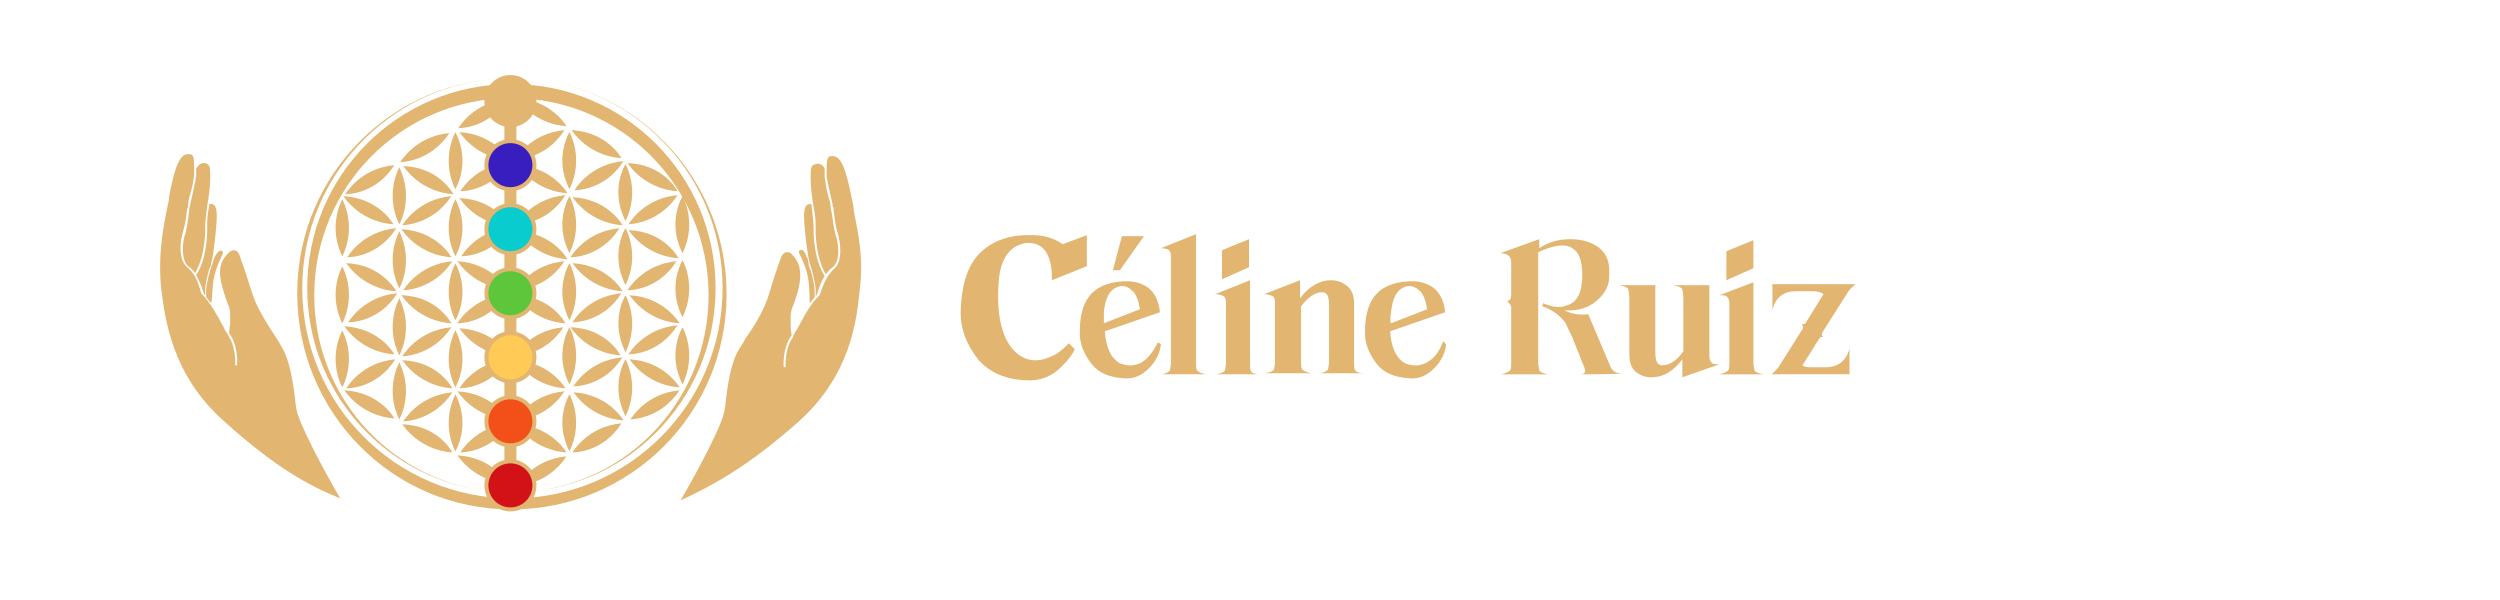 <?xml version="1.0" encoding="utf-8"?>
<!-- Generator: Adobe Illustrator 27.8.1, SVG Export Plug-In . SVG Version: 6.00 Build 0)  -->
<svg version="1.1" id="Calque_1" xmlns="http://www.w3.org/2000/svg" xmlns:xlink="http://www.w3.org/1999/xlink" x="0px" y="0px"
	 viewBox="0 0 249.8 60" style="enable-background:new 0 0 249.8 60;" xml:space="preserve">
<style type="text/css">
	.st0{fill:#E2B571;}
	.st1{fill:#381EBF;}
	.st2{fill:#09CCCE;}
	.st3{fill:#5DC63B;}
	.st4{fill:#FFCA55;}
	.st5{fill:#F34F19;}
	.st6{fill:#D21217;}
</style>
<g>
	<path class="st0" d="M21.4,25.8c0,0,0.2-0.5,0.5-0.7c0.1-0.1,0.2-0.1,0.3,0s0.1,0.2,0,0.4c-0.2,0.4-0.8,1.6-0.9,2.8
		c-0.1,0.7-0.1,1.6-0.2,2c-0.2-0.2-0.3-0.4-0.5-0.6V29c0-0.4,0.2-1.3,0.4-2c0.1-0.2,0.1-0.4,0.2-0.6C21.3,26.2,21.3,26,21.4,25.8
		L21.4,25.8z M21.4,20.5c0.3,0.3,0.3,1.1,0.2,2.2c-0.1,1.2-0.3,2.9-0.5,3.6c0,0.2-0.1,0.4-0.2,0.6c-0.2,0.7-0.4,1.6-0.4,2.1v0.5
		l-0.1-0.1c-0.3-0.9-0.5-1.4-0.8-1.9c0.7-1.1,1-2.4,1.1-4.2c0-0.2,0-0.4,0-0.6c0-0.6,0-1.2,0.2-2.1c0-0.1,0-0.1,0-0.2
		C20.9,20.4,21.2,20.3,21.4,20.5z M20.5,16.3c0.5,0.1,0.5,0.5,0.5,1.2c0,0.1,0,0.2,0,0.3c0,0.8-0.1,1.6-0.3,2.8
		c-0.1,0.9-0.2,1.5-0.2,2.1c0,0.2,0,0.4,0,0.6c-0.1,1.7-0.4,2.9-1,4c-0.2-0.3-0.4-0.5-0.7-0.7c-0.7-0.6-0.6-2.4-0.3-3.2
		c0.2-0.6,0.3-1.6,0.4-2.3c0-0.2,0-0.4,0.1-0.5c0-0.3,0.1-0.6,0.2-1c0.1-0.6,0.3-1.3,0.4-2c0-0.1,0-0.2,0-0.3c0-0.2,0-0.3,0-0.5
		C19.7,16.8,19.9,16.2,20.5,16.3z M22.4,42.1c-5.3-4.7-5.9-10.3-6.3-13.3c-0.3-3.1,0.1-5.5,0.6-8c0.1-0.4,0.2-0.8,0.2-1.2
		c0.6-3.1,1.1-4.2,1.9-4.2c0.2,0,0.3,0,0.4,0.1c0.2,0.2,0.2,0.7,0.2,1.3l0,0c0,0.1,0,0.3,0,0.4s0,0.2,0,0.3
		c-0.1,0.7-0.2,1.3-0.4,1.9c-0.1,0.4-0.2,0.7-0.2,1c0,0.2,0,0.3-0.1,0.5c-0.1,0.7-0.2,1.6-0.4,2.2c-0.3,0.9-0.5,2.7,0.3,3.5
		c0.8,0.7,1.1,1.2,1.5,2.7l0,0c0.9,0.9,1.6,2.2,2.2,3.3c0.1,0.2,0.2,0.5,0.4,0.7c0.1,0.2,0.2,0.3,0.2,0.4c0.7,1.1,0.6,2.7,0.6,2.7
		c0,0.1,0,0.1,0.1,0.1s0.1,0,0.1-0.1s0.1-1.6-0.6-2.8c-0.1-0.1-0.1-0.2-0.2-0.3l0,0c0-0.1,0-0.4,0.1-1c0-0.3,0-0.5,0-0.8
		c0-0.6-0.1-0.8-0.3-1.3c-0.1-0.3-0.3-0.8-0.5-1.6c-0.6-2.1,0.2-2.9,0.7-3.4c0.1-0.1,0.3-0.2,0.5-0.2s0.4,0.2,0.5,0.4
		c0,0.1,0.5,1.3,1.2,3.6c0.5,1.7,1.5,3.2,2.4,4.6c0.2,0.3,0.4,0.6,0.6,1c0.9,1.4,1.2,3.8,1.4,5.4c0,0.3,0.1,0.6,0.1,0.8
		c0.2,1.4,2.7,6.1,4.4,9C30.8,48.5,27.5,46.7,22.4,42.1z"/>
	<path class="st0" d="M45.5,18.9c0,0-1.5-2.6,0-5.7C47.1,16.3,45.5,18.9,45.5,18.9z"/>
	<path class="st0" d="M45.5,25.6c0,0-1.5-2.6,0-5.7C47.1,23,45.5,25.6,45.5,25.6z"/>
	<path class="st0" d="M45.5,32c0,0-1.5-2.6,0-5.7C47.1,29.4,45.5,32,45.5,32z"/>
	<path class="st0" d="M45.5,38.7c0,0-1.5-2.6,0-5.7C47.1,36.1,45.5,38.7,45.5,38.7z"/>
	<path class="st0" d="M45.5,45.1c0,0-1.5-2.6,0-5.7C47.1,42.5,45.5,45.1,45.5,45.1z"/>
	<path class="st0" d="M62.8,22.4c0,0,1.5-2.6,4.9-2.9C65.8,22.4,62.8,22.4,62.8,22.4z"/>
	<path class="st0" d="M57,25.7c0,0,1.5-2.6,4.9-2.9C60,25.8,57,25.7,57,25.7z"/>
	<path class="st0" d="M51.5,29c0,0,1.5-2.6,4.9-2.9C54.5,29,51.5,29,51.5,29z"/>
	<path class="st0" d="M45.7,32.3c0,0,1.5-2.6,4.9-2.9C48.7,32.4,45.7,32.3,45.7,32.3z"/>
	<path class="st0" d="M40.2,35.6c0,0,1.5-2.6,4.9-2.9C43.2,35.6,40.2,35.6,40.2,35.6z"/>
	<path class="st0" d="M34.6,38.8c0,0,1.5-2.6,4.9-2.9C37.6,38.9,34.6,38.8,34.6,38.8z"/>
	<path class="st0" d="M62.7,29c0,0,1.5-2.6,4.9-2.9C65.7,29.1,62.7,29,62.7,29z"/>
	<path class="st0" d="M57.2,32.2c0,0,1.5-2.6,4.9-2.9C60.2,32.3,57.2,32.2,57.2,32.2z"/>
	<path class="st0" d="M51.4,35.6c0,0,1.5-2.6,4.9-2.9C54.4,35.6,51.4,35.6,51.4,35.6z"/>
	<path class="st0" d="M45.9,38.8c0,0,1.5-2.6,4.9-2.9C48.9,38.9,45.9,38.8,45.9,38.8z"/>
	<path class="st0" d="M40.3,42.1c0,0,1.5-2.6,4.9-2.9C43.3,42.1,40.3,42.1,40.3,42.1z"/>
	<path class="st0" d="M62.8,35.4c0,0,1.5-2.6,4.9-2.9C65.8,35.5,62.8,35.4,62.8,35.4z"/>
	<path class="st0" d="M57.3,38.6c0,0,1.5-2.6,4.9-2.9C60.3,38.7,57.3,38.6,57.3,38.6z"/>
	<path class="st0" d="M51.5,42c0,0,1.5-2.6,4.9-2.9C54.5,42,51.5,42,51.5,42z"/>
	<path class="st0" d="M46,45.2c0,0,1.5-2.6,4.9-2.9C49,45.3,46,45.2,46,45.2z"/>
	<path class="st0" d="M63,41.9c0,0,1.5-2.6,4.9-2.9C66,41.9,63,41.9,63,41.9z"/>
	<path class="st0" d="M57.2,45.2c0,0,1.5-2.6,4.9-2.9C60.2,45.3,57.2,45.2,57.2,45.2z"/>
	<path class="st0" d="M51.7,48.5c0,0,1.5-2.6,4.9-2.9C54.7,48.5,51.7,48.5,51.7,48.5z"/>
	<path class="st0" d="M57.4,19c0,0,1.5-2.6,4.9-2.9C60.4,19.1,57.4,19,57.4,19z"/>
	<path class="st0" d="M51.6,22.4c0,0,1.5-2.6,4.9-2.9C54.6,22.5,51.6,22.4,51.6,22.4z"/>
	<path class="st0" d="M46.1,25.6c0,0,1.5-2.6,4.9-2.9C49.1,25.7,46.1,25.6,46.1,25.6z"/>
	<path class="st0" d="M40.3,29c0,0,1.5-2.6,4.9-2.9C43.3,29,40.3,29,40.3,29z"/>
	<path class="st0" d="M34.8,32.2c0,0,1.5-2.6,4.9-2.9C37.8,32.3,34.8,32.2,34.8,32.2z"/>
	<path class="st0" d="M51.5,15.9c0,0,1.5-2.6,4.9-2.9C54.5,16,51.5,15.9,51.5,15.9z"/>
	<path class="st0" d="M46,19.1c0,0,1.5-2.6,4.9-2.9C49,19.2,46,19.1,46,19.1z"/>
	<path class="st0" d="M40.2,22.5c0,0,1.5-2.6,4.9-2.9C43.2,22.5,40.2,22.5,40.2,22.5z"/>
	<path class="st0" d="M34.7,25.7c0,0,1.5-2.6,4.9-2.9C37.7,25.8,34.7,25.7,34.7,25.7z"/>
	<path class="st0" d="M45.3,19.4c0,0-3,0-5-2.8C43.9,16.7,45.3,19.4,45.3,19.4z"/>
	<path class="st0" d="M50.9,22.6c0,0-3,0-5-2.8C49.5,19.9,50.9,22.6,50.9,22.6z"/>
	<path class="st0" d="M56.7,25.9c0,0-3,0-5-2.8C55.3,23.3,56.7,25.9,56.7,25.9z"/>
	<path class="st0" d="M62.2,29.1c0,0-3,0-5-2.8C60.8,26.5,62.2,29.1,62.2,29.1z"/>
	<path class="st0" d="M67.9,32.3c0,0-3,0-5-2.8C66.4,29.7,67.9,32.3,67.9,32.3z"/>
	<path class="st0" d="M50.9,16c0,0-3,0-5-2.8C49.4,13.4,50.9,16,50.9,16z"/>
	<path class="st0" d="M56.7,19.3c0,0-3,0-5-2.8C55.2,16.7,56.7,19.3,56.7,19.3z"/>
	<path class="st0" d="M62.2,22.5c0,0-3,0-5-2.8C60.8,19.9,62.2,22.5,62.2,22.5z"/>
	<path class="st0" d="M67.8,25.8c0,0-3,0-5-2.8C66.4,23.1,67.8,25.8,67.8,25.8z"/>
	<path class="st0" d="M56.6,12.6c0,0-3,0-5-2.8C55.1,10,56.6,12.6,56.6,12.6z"/>
	<path class="st0" d="M62.1,15.8c0,0-3,0-5-2.8C60.7,13.2,62.1,15.8,62.1,15.8z"/>
	<path class="st0" d="M67.7,19.1c0,0-3,0-5-2.8C66.3,16.4,67.7,19.1,67.7,19.1z"/>
	<path class="st0" d="M39.3,22.4c0,0-3,0-5-2.8C37.9,19.8,39.3,22.4,39.3,22.4z"/>
	<path class="st0" d="M45.1,25.7c0,0-3,0-5-2.8C43.7,23.1,45.1,25.7,45.1,25.7z"/>
	<path class="st0" d="M50.7,28.9c0,0-3,0-5-2.8C49.2,26.3,50.7,28.9,50.7,28.9z"/>
	<path class="st0" d="M56.5,32.3c0,0-3,0-5-2.8C55.1,29.6,56.5,32.3,56.5,32.3z"/>
	<path class="st0" d="M62,35.5c0,0-3,0-5-2.8C60.6,32.8,62,35.5,62,35.5z"/>
	<path class="st0" d="M67.9,38.7c0,0-3,0-5-2.8C66.4,36.1,67.9,38.7,67.9,38.7z"/>
	<path class="st0" d="M39.6,29.1c0,0-3,0-5-2.8C38.1,26.4,39.6,29.1,39.6,29.1z"/>
	<path class="st0" d="M45.1,32.3c0,0-3,0-5-2.8C43.7,29.6,45.1,32.3,45.1,32.3z"/>
	<path class="st0" d="M50.9,35.6c0,0-3,0-5-2.8C49.5,33,50.9,35.6,50.9,35.6z"/>
	<path class="st0" d="M56.5,38.8c0,0-3,0-5-2.8C55,36.2,56.5,38.8,56.5,38.8z"/>
	<path class="st0" d="M62.3,42c0,0-3,0-5-2.8C60.8,39.4,62.3,42,62.3,42z"/>
	<path class="st0" d="M39.4,35.4c0,0-3,0-5-2.8C38,32.8,39.4,35.4,39.4,35.4z"/>
	<path class="st0" d="M45.2,38.8c0,0-3,0-5-2.8C43.8,36.1,45.2,38.8,45.2,38.8z"/>
	<path class="st0" d="M50.7,41.9c0,0-3,0-5-2.8C49.3,39.3,50.7,41.9,50.7,41.9z"/>
	<path class="st0" d="M39.4,41.8c0,0-3,0-5-2.8C38,39.2,39.4,41.8,39.4,41.8z"/>
	<path class="st0" d="M45.2,45.2c0,0-3,0-5-2.8C43.8,42.5,45.2,45.2,45.2,45.2z"/>
	<path class="st0" d="M50.7,48.3c0,0-3,0-5-2.8C49.3,45.7,50.7,48.3,50.7,48.3z"/>
	<path class="st0" d="M56.6,45.2c0,0-3,0-5-2.8C55.1,42.6,56.6,45.2,56.6,45.2z"/>
	<path class="st0" d="M45.8,12.8c0,0,1.5-2.6,4.9-2.9C48.8,12.9,45.8,12.8,45.8,12.8z"/>
	<path class="st0" d="M40,16.2c0,0,1.5-2.6,4.9-2.9C43,16.2,40,16.2,40,16.2z"/>
	<path class="st0" d="M34.5,19.4c0,0,1.5-2.6,4.9-2.9C37.5,19.5,34.5,19.4,34.5,19.4z"/>
	<path class="st0" d="M39.9,22.4c0,0-1.5-2.6,0-5.7C41.4,19.9,39.9,22.4,39.9,22.4z"/>
	<path class="st0" d="M39.9,28.8c0,0-1.5-2.6,0-5.7C41.4,26.3,39.9,28.8,39.9,28.8z"/>
	<path class="st0" d="M39.9,35.5c0,0-1.5-2.6,0-5.7C41.4,32.9,39.9,35.5,39.9,35.5z"/>
	<path class="st0" d="M39.9,41.9c0,0-1.5-2.6,0-5.7C41.4,39.3,39.9,41.9,39.9,41.9z"/>
	<path class="st0" d="M34.2,25.6c0,0-1.5-2.6,0-5.7C35.7,23,34.2,25.6,34.2,25.6z"/>
	<path class="st0" d="M34.2,32.3c0,0-1.5-2.6,0-5.7C35.7,29.7,34.2,32.3,34.2,32.3z"/>
	<path class="st0" d="M34.2,38.7c0,0-1.5-2.6,0-5.7C35.7,36.1,34.2,38.7,34.2,38.7z"/>
	<path class="st0" d="M56.9,39.4c0,0,1.5,2.6,0,5.7C55.3,42,56.9,39.4,56.9,39.4z"/>
	<path class="st0" d="M56.9,32.7c0,0,1.5,2.6,0,5.7C55.3,35.3,56.9,32.7,56.9,32.7z"/>
	<path class="st0" d="M56.9,26.3c0,0,1.5,2.6,0,5.7C55.3,28.9,56.9,26.3,56.9,26.3z"/>
	<path class="st0" d="M56.9,19.6c0,0,1.5,2.6,0,5.7C55.3,22.2,56.9,19.6,56.9,19.6z"/>
	<path class="st0" d="M56.9,13.2c0,0,1.5,2.6,0,5.7C55.3,15.8,56.9,13.2,56.9,13.2z"/>
	<path class="st0" d="M62.5,35.9c0,0,1.5,2.6,0,5.7C60.9,38.4,62.5,35.9,62.5,35.9z"/>
	<path class="st0" d="M62.5,29.5c0,0,1.5,2.6,0,5.7C60.9,32,62.5,29.5,62.5,29.5z"/>
	<path class="st0" d="M62.5,22.8c0,0,1.5,2.6,0,5.7C60.9,25.3,62.5,22.8,62.5,22.8z"/>
	<path class="st0" d="M62.5,16.4c0,0,1.5,2.6,0,5.7C60.9,18.9,62.5,16.4,62.5,16.4z"/>
	<path class="st0" d="M68.2,32.7c0,0,1.5,2.6,0,5.7C66.6,35.3,68.2,32.7,68.2,32.7z"/>
	<path class="st0" d="M68.2,26c0,0,1.5,2.6,0,5.7C66.6,28.6,68.2,26,68.2,26z"/>
	<path class="st0" d="M68.2,19.6c0,0,1.5,2.6,0,5.7C66.6,22.2,68.2,19.6,68.2,19.6z"/>
	<g>
		<path class="st0" d="M51,49.3C51.1,49.3,51.1,49.3,51,49.3c-1,0-2-0.1-3-0.2C49,49.2,50,49.3,51,49.3z"/>
		<path class="st0" d="M51.1,8.4c-11.3,0-20.4,9.1-20.4,20.4c0,10.2,7.5,18.7,17.4,20.2c-9.5-1.5-16.7-9.6-16.7-19.5
			c0-10.9,8.8-19.7,19.7-19.7s19.7,8.8,19.7,19.7S62,49.2,51.1,49.2l0,0c11.3,0,20.4-9.1,20.4-20.4S62.4,8.4,51.1,8.4z"/>
	</g>
	<g>
		<path class="st0" d="M51.1,7.8L51.1,7.8c1.4,0,2.9,0.1,4.2,0.4C54,7.9,52.6,7.8,51.1,7.8z"/>
		<path class="st0" d="M55.4,8.2c9.6,2,16.8,10.4,16.8,20.6c0,11.6-9.4,21-21,21s-21-9.4-21-21s9.4-21,21-21l0,0
			c-11.9,0-21.5,9.6-21.5,21.5s9.5,21.6,21.4,21.6s21.5-9.6,21.5-21.5C72.6,18.9,65.2,10.2,55.4,8.2z"/>
	</g>
	<path class="st0" d="M80.7,25.8c0,0.2,0.1,0.4,0.1,0.6s0.1,0.4,0.2,0.6c0.2,0.7,0.4,1.6,0.4,2v0.7c-0.2,0.2-0.3,0.4-0.5,0.6
		c0-0.4,0-1.3-0.1-2.1c-0.1-1.2-0.7-2.4-0.9-2.8c-0.1-0.2-0.1-0.3,0-0.4s0.2,0,0.3,0C80.5,25.2,80.6,25.8,80.7,25.8L80.7,25.8z
		 M81.1,20.5c0,0.1,0,0.1,0,0.2c0.1,0.9,0.2,1.5,0.2,2.1c0,0.2,0,0.4,0,0.6c0.1,1.8,0.4,3,1.1,4.2c-0.3,0.4-0.5,1-0.8,1.9l-0.1,0.1
		V29c0-0.5-0.2-1.3-0.4-2.1c-0.1-0.2-0.1-0.4-0.2-0.6c-0.2-0.8-0.4-2.4-0.5-3.6c-0.1-1.1-0.1-1.9,0.2-2.2
		C80.9,20.3,81.1,20.4,81.1,20.5z M82.4,16.9c0,0.1,0,0.3,0,0.5c0,0.1,0,0.2,0,0.3c0.1,0.7,0.2,1.4,0.4,2c0.1,0.4,0.2,0.7,0.2,1
		c0,0.1,0,0.3,0.1,0.5c0.1,0.7,0.2,1.6,0.4,2.3c0.3,0.8,0.5,2.6-0.3,3.2c-0.3,0.2-0.5,0.5-0.7,0.7c-0.6-1.1-0.9-2.3-1-4
		c0-0.2,0-0.4,0-0.6c0-0.6,0-1.2-0.2-2.1c-0.2-1.2-0.3-2.1-0.3-2.8c0-0.1,0-0.2,0-0.3c0-0.7,0-1.1,0.5-1.2
		C82.1,16.2,82.4,16.8,82.4,16.9z M68,50c1.7-2.9,4.2-7.6,4.4-9c0-0.2,0.1-0.5,0.1-0.8c0.2-1.6,0.5-4,1.4-5.4c0.2-0.3,0.4-0.6,0.6-1
		c1-1.4,1.9-2.9,2.4-4.6c0.7-2.4,1.2-3.6,1.2-3.6c0.1-0.2,0.3-0.4,0.5-0.4s0.4,0,0.5,0.2c0.4,0.4,1.2,1.2,0.7,3.4
		c-0.2,0.8-0.4,1.3-0.5,1.6c-0.2,0.5-0.3,0.7-0.3,1.3c0,0.2,0,0.5,0,0.8c0,0.5,0.1,0.9,0.1,1l0,0c-0.1,0.1-0.1,0.2-0.2,0.3
		c-0.7,1.2-0.6,2.7-0.6,2.8s0.1,0.1,0.1,0.1c0.1,0,0.1-0.1,0.1-0.1s-0.1-1.6,0.6-2.7c0.1-0.1,0.1-0.2,0.2-0.4s0.2-0.4,0.4-0.7
		c0.6-1.1,1.3-2.5,2.2-3.3l0,0c0.5-1.5,0.8-2,1.5-2.7c0.8-0.7,0.6-2.6,0.3-3.5c-0.2-0.6-0.3-1.5-0.4-2.2c0-0.2,0-0.4-0.1-0.5
		c0-0.3-0.1-0.6-0.2-1c-0.1-0.6-0.3-1.3-0.4-1.9c0-0.1,0-0.2,0-0.3c0-0.1,0-0.3,0-0.4l0,0c0-0.6,0-1.1,0.2-1.3
		c0.1-0.1,0.2-0.1,0.4-0.1c0.8,0,1.3,1.1,1.9,4.2c0.1,0.4,0.2,0.8,0.2,1.2c0.5,2.5,1,4.9,0.6,8c-0.3,3-0.9,8.6-6.3,13.3
		C74.6,46.7,71.2,48.5,68,50z"/>
	<rect x="50.4" y="11.7" class="st0" width="1.2" height="36.5"/>
	<circle class="st0" cx="51" cy="10.1" r="2.6"/>
	<circle class="st0" cx="51" cy="16.5" r="2.6"/>
	<circle class="st0" cx="51" cy="22.9" r="2.6"/>
	<circle class="st0" cx="51" cy="29.3" r="2.6"/>
	<circle class="st0" cx="51" cy="35.7" r="2.6"/>
	<circle class="st0" cx="51" cy="42.1" r="2.6"/>
	<circle class="st0" cx="51" cy="48.5" r="2.6"/>
</g>
<g>
	<polygon class="st0" points="114.3,23.6 112.1,23.6 111.2,27 111.9,27 	"/>
	<path class="st0" d="M114.1,36.2c-0.7,0.4-1.5,0.4-2.2,0.1c-0.9-0.5-1.4-1.6-1.5-3.2l5.5-1.9c-0.2-1.9-1.2-3-3.2-3.1
		c-1.6,0-2.8,0.4-3.6,1.2c-0.8,0.8-1.2,2.1-1.2,3.7c-0.1,1.2,0.4,2.4,1.2,3.4c0.7,0.9,1.8,1.3,3.2,1.4c1,0.1,1.8-0.3,2.5-1
		c0.7-0.7,1.1-1.5,1.2-2.4l-0.3-0.2C115.2,35.2,114.7,35.8,114.1,36.2z M110.3,31.1c0.1-0.7,0.2-1.2,0.5-1.7
		c0.3-0.5,0.7-0.7,1.1-0.8c0.6-0.1,1,0.2,1.4,0.6c0.3,0.4,0.5,1,0.6,1.7l-3.6,1.4C110.3,32.2,110.3,31.7,110.3,31.1z"/>
	<path class="st0" d="M119.6,37c-0.1-0.2-0.1-0.4-0.1-0.8v-5.5v-1.1v-6.2l-3.5,1.4c0.4,0,0.7,0.1,0.8,0.2c0.1,0.1,0.2,0.3,0.2,0.6v4
		v1.1v5.5c0,0.4-0.1,0.7-0.1,0.8c-0.1,0.2-0.4,0.3-0.8,0.4h4.4C120,37.3,119.8,37.2,119.6,37z"/>
	<path class="st0" d="M125,37.1c-0.1-0.2-0.1-0.4-0.1-0.8V28l-3.5,1.4c0.4,0,0.7,0.1,0.9,0.2c0.1,0.1,0.2,0.3,0.2,0.6v6
		c0,0.4-0.1,0.7-0.1,0.8c-0.1,0.2-0.4,0.3-0.9,0.4h4.5C125.4,37.4,125.1,37.3,125,37.1z"/>
	<polygon class="st0" points="124.8,23.9 122.1,25 122.1,27.9 124.8,26.7 	"/>
	<path class="st0" d="M135.4,37c-0.1-0.2-0.1-0.4-0.1-0.8v-5.9c0-0.7-0.2-1.4-0.8-1.8c-0.4-0.3-0.9-0.5-1.5-0.5
		c-1.1,0-2.2,0.6-3.1,1.8V28l-3.6,1.4c0.4,0,0.7,0.1,0.9,0.2c0.1,0.1,0.2,0.3,0.2,0.6v5.9c0,0.4-0.1,0.7-0.1,0.8
		c-0.1,0.2-0.4,0.3-0.9,0.4h4.6c-0.4-0.1-0.7-0.2-0.9-0.4c-0.1-0.2-0.1-0.4-0.1-0.8v-5.5c0.7-0.9,1.4-1.4,2.1-1.4
		c0.5,0,0.7,0.4,0.7,1.3v5.6c0,0.4-0.1,0.7-0.1,0.8c-0.1,0.2-0.4,0.3-0.8,0.4h4.6C135.8,37.3,135.6,37.2,135.4,37z"/>
	<path class="st0" d="M144.2,34.1c-0.4,1.1-0.9,1.7-1.6,2.1c-0.7,0.4-1.5,0.4-2.2,0.1c-0.9-0.5-1.4-1.6-1.5-3.2l5.5-1.9
		c-0.2-1.9-1.2-3-3.2-3.1c-1.6,0-2.8,0.4-3.6,1.2c-0.8,0.8-1.2,2.1-1.2,3.7c-0.1,1.2,0.4,2.4,1.2,3.4c0.7,0.9,1.8,1.3,3.2,1.4
		c1,0.1,1.8-0.3,2.5-1s1.1-1.5,1.2-2.4L144.2,34.1z M139,31.1c0.1-0.7,0.2-1.2,0.5-1.7c0.3-0.5,0.7-0.7,1.1-0.8
		c0.6-0.1,1,0.2,1.4,0.6c0.3,0.4,0.5,1,0.6,1.7l-3.6,1.4C138.9,32.2,138.9,31.7,139,31.1z"/>
	<path class="st0" d="M105.3,35.5c-1.4,0.7-2.6,0.7-3.7-0.2c-1.4-1.2-2.1-3.6-1.8-7.3c0.2-2.2,1.1-3.4,2.6-3.7
		c1.6-0.2,2.6,0.8,2.7,3.1v0.6l3.5-1.4v-3.1l-2.4,0.9c-0.9-0.6-1.9-0.9-2.9-0.9c-2.3-0.1-4.1,0.5-5.4,1.8c-1.2,1.2-1.8,3.1-1.9,5.6
		c-0.1,1.9,0.6,3.6,1.8,5.1c1.1,1.2,2.6,1.9,4.7,2c1.4,0.1,2.7-0.4,3.7-1.5c0.5-0.5,0.9-1,1.2-1.6l-0.6-0.6
		C106.4,34.7,105.9,35.2,105.3,35.5z"/>
</g>
<g>
	<g>
		<path class="st0" d="M157.8,37.4c0.6,0,0.7-0.2,0.5-0.7l0,0l-1.2-3c-0.5-1-0.7-1.6-0.9-1.7c-0.5-0.6-1.2-1.1-2.1-1.4l0.1-0.3
			c0.9,0.4,1.7,0.5,2.4,0.2c1-0.3,1.5-1.3,1.5-3c0-1.4-0.3-2.3-1-2.7c-0.7-0.5-1.9-0.3-3.4,0.4v11c0,0.4,0.1,0.7,0.1,0.8
			c0.1,0.2,0.4,0.3,0.9,0.4H150c0.4-0.1,0.7-0.2,0.9-0.4c0.1-0.2,0.1-0.4,0.1-0.8v-5.5c0-0.2-0.2-0.4-0.4-0.6
			c0.3-0.1,0.4-0.3,0.4-0.6v-3.3c0-0.6-0.4-0.9-1.1-0.9l3.9-1.4v0.9c0.9-0.6,1.9-0.9,3.1-0.9c1,0,1.8,0.2,2.5,0.6
			c1,0.6,1.4,1.4,1.4,2.6v0.5c0,0.9-0.4,1.7-1.2,2.4c-0.9,0.8-2,1.1-3.3,1c0.8,0.4,1.6,0.5,2.4,0.4l2.2,5.2c0.2,0.5,0.6,0.7,1.1,0.7
			C162.1,37.4,157.8,37.4,157.8,37.4z"/>
		<path class="st0" d="M168.1,37.7v-1.8c-0.9,1.2-1.9,1.8-3.1,1.8c-0.6,0-1.1-0.2-1.5-0.5c-0.5-0.4-0.7-1-0.7-1.8v-5.7
			c0-0.4-0.1-0.6-0.1-0.8c-0.1-0.2-0.4-0.3-0.9-0.4h3.6v6.7c0,0.9,0.2,1.3,0.7,1.3c0.7,0,1.4-0.4,2.1-1.4v-5.4
			c0-0.4-0.1-0.6-0.1-0.8c-0.1-0.2-0.4-0.3-0.9-0.4h3.6v7.1c0,0.3,0.1,0.5,0.2,0.6c0.1,0.2,0.4,0.2,0.8,0.2L168.1,37.7z"/>
		<path class="st0" d="M175.2,28.2v8c0,0.4,0.1,0.6,0.1,0.8c0.1,0.2,0.4,0.3,0.9,0.4h-4.4c0.4-0.1,0.7-0.2,0.9-0.4
			c0.1-0.2,0.1-0.4,0.1-0.8v-5.9c0-0.3-0.1-0.5-0.2-0.6c-0.1-0.2-0.4-0.2-0.8-0.2L175.2,28.2z M172.5,28v-2.9l2.7-1.1v2.8L172.5,28z
			"/>
		<path class="st0" d="M177.1,28.4h8.3c-0.3,0.3-0.6,0.5-0.7,0.7l-2.6,4.1c-0.1,0.2-0.1,0.3,0.1,0.5c-0.2-0.1-0.3,0-0.4,0.1
			l-1.7,2.7c0.2,0.2,0.6,0.2,1.2,0.2h1.1c1.2,0,2.1-0.6,2.4-1.9v2.6h-7.8c0.3-0.2,0.5-0.5,0.7-0.7l2.4-3.8c0.1-0.2,0.1-0.3-0.1-0.5
			c0.2,0,0.3,0,0.4-0.1l1.8-2.9c-0.2-0.2-0.6-0.3-1.1-0.3h-1.6c-1.3,0-2.1,0.6-2.4,1.9V28.4L177.1,28.4z"/>
	</g>
</g>
<circle class="st1" cx="51" cy="16.5" r="2.2"/>
<circle class="st2" cx="51" cy="22.9" r="2.2"/>
<circle class="st3" cx="51" cy="29.3" r="2.2"/>
<circle class="st4" cx="51" cy="35.7" r="2.2"/>
<circle class="st5" cx="51" cy="42.1" r="2.2"/>
<circle class="st6" cx="51" cy="48.5" r="2.2"/>
</svg>
